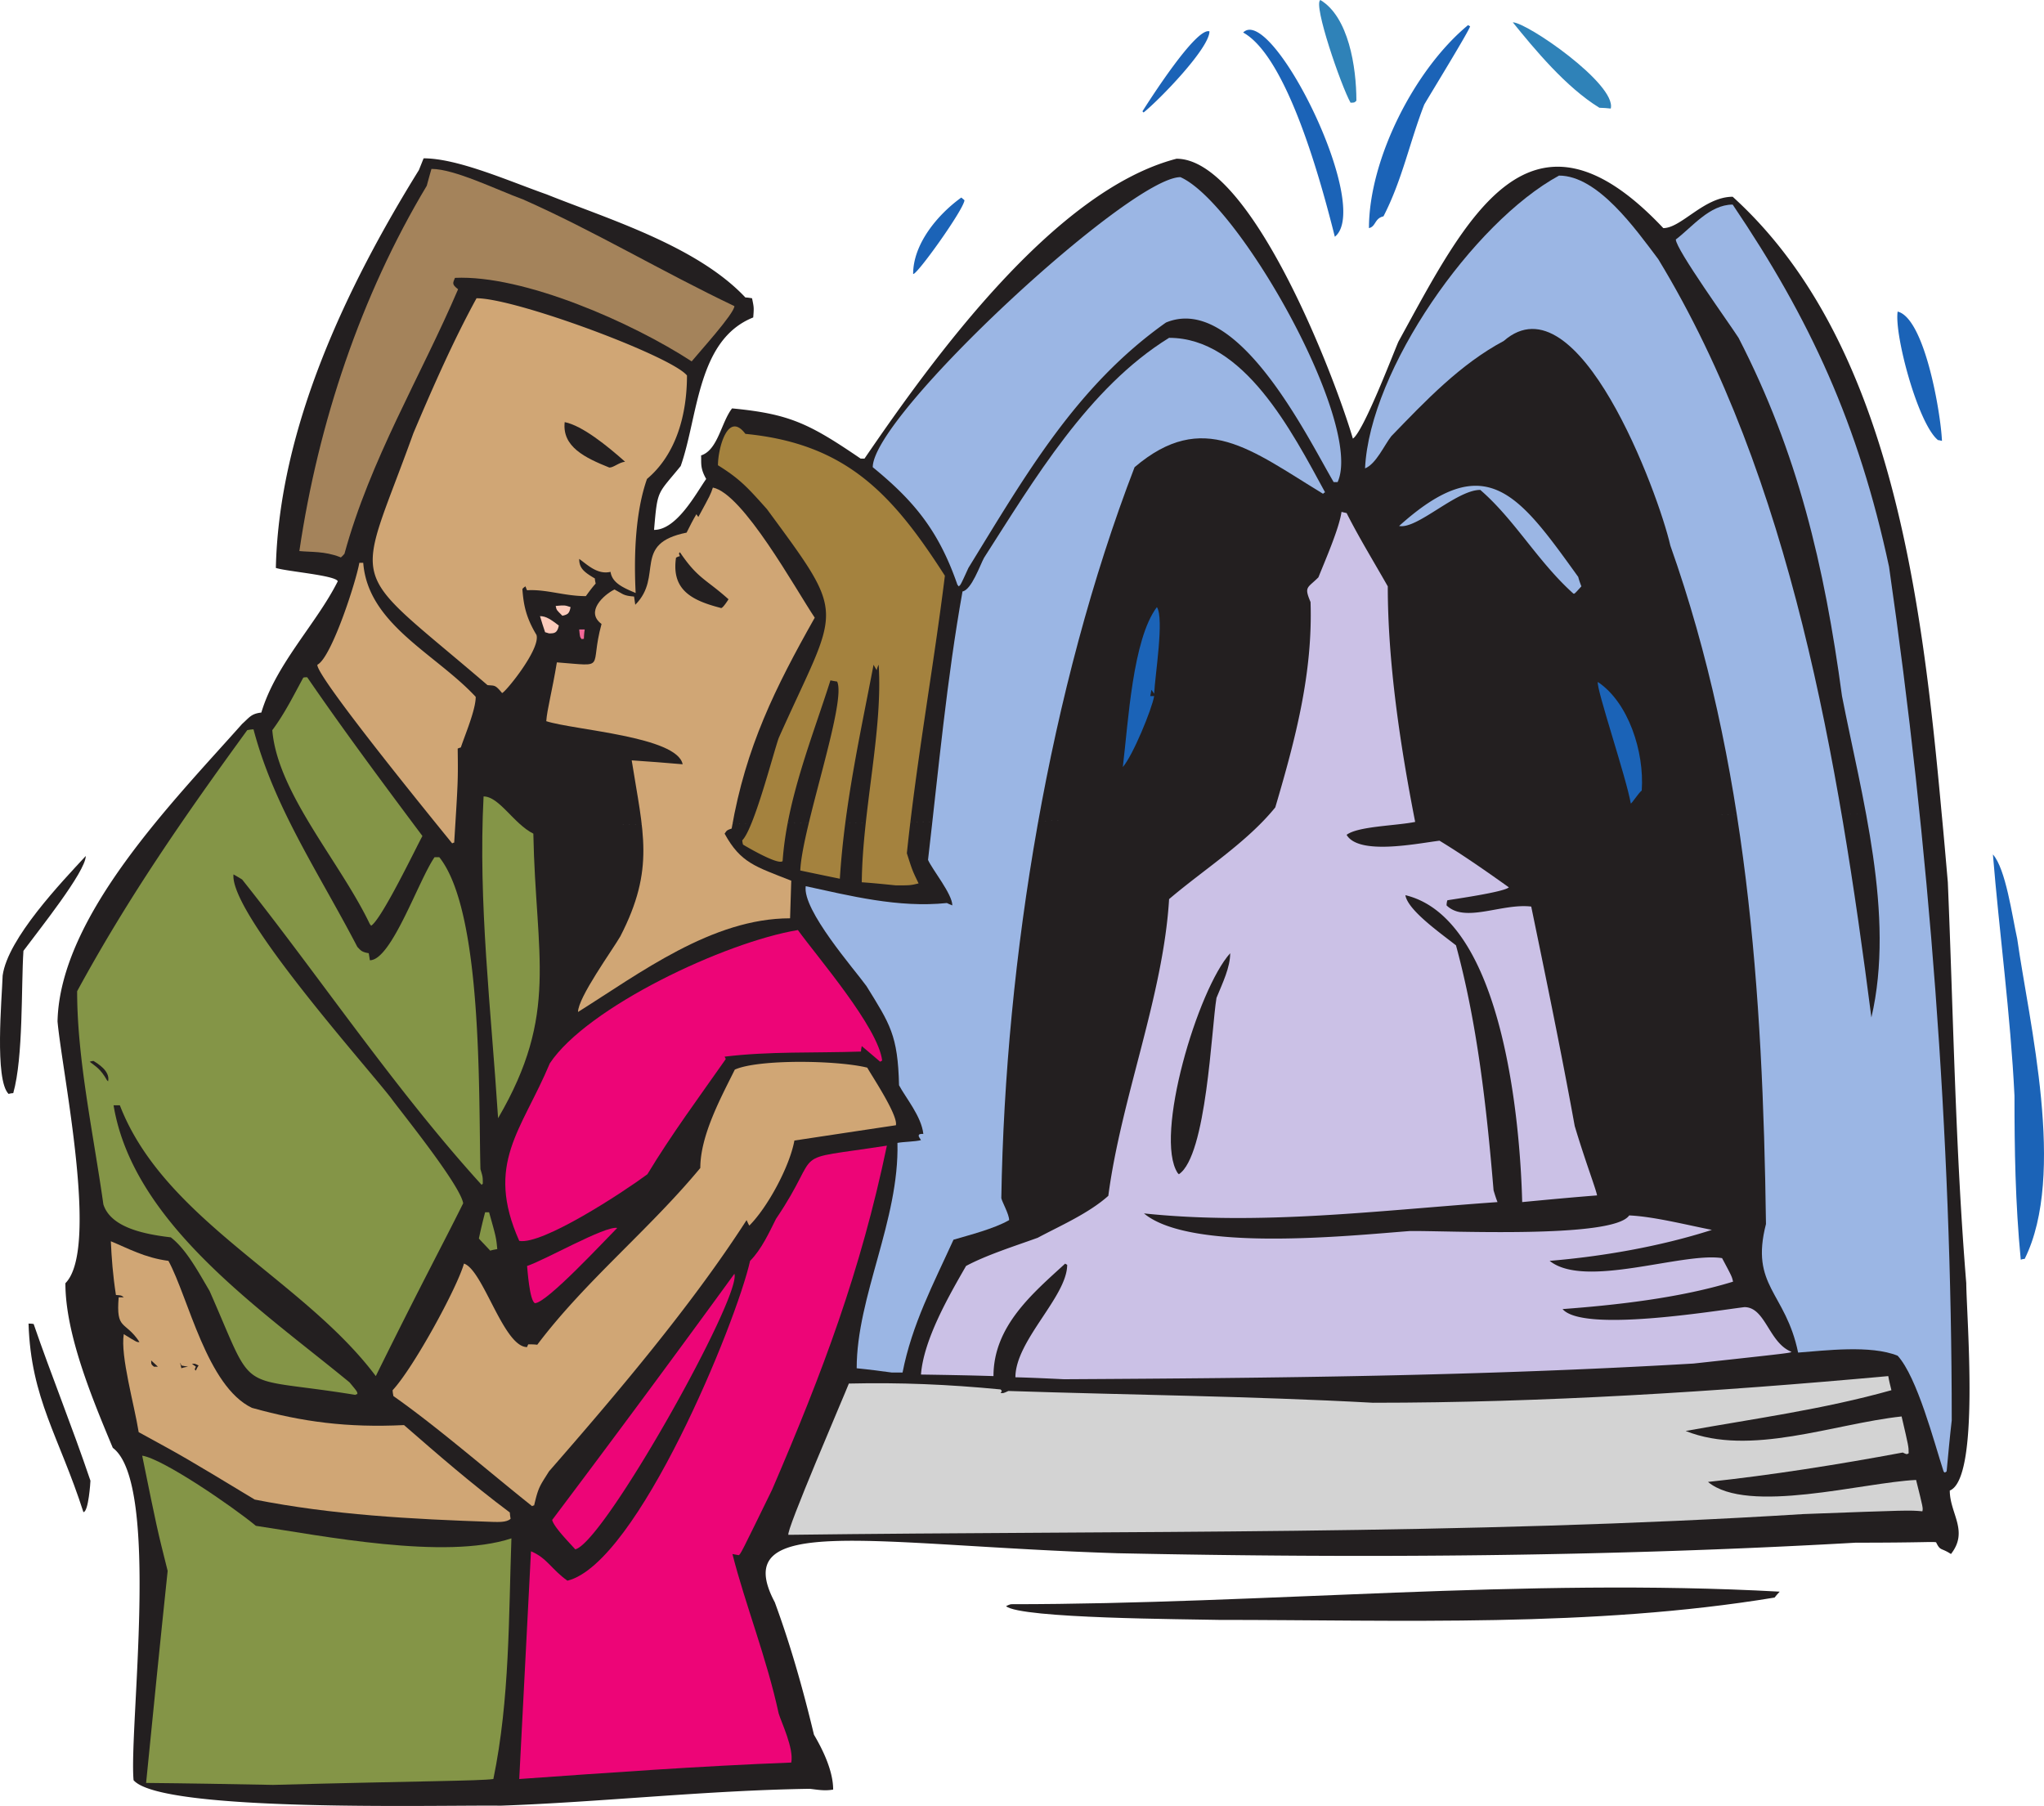 <svg xmlns="http://www.w3.org/2000/svg" width="216.244" height="191.069"><path fill="#231f20" d="M52.984 191.04c-6.344-.087-35.867.745-38.852-2.696-.5-5.477 2.86-31.39-2.199-35.164-2.238-5.352-5.015-12.067-5.015-17.418 3.605-3.606-.332-22.184-.832-27.7.25-11.156 12.277-23.304 19.53-31.472.79-.707.954-1.078 2.032-1.203 1.535-5.14 5.848-9.414 8.086-13.89-.207-.626-5.43-1.04-6.55-1.411.331-14.848 7.546-29.856 15.132-42.09.168-.414.332-.828.5-1.246 3.648 0 9.121 2.45 13.02 3.816 6.386 2.57 15.878 5.434 21.023 10.907.207 0 .453.043.703.082.207.996.207.996.125 2.03-5.93 2.368-5.805 10.411-7.672 15.72-2.488 3.066-2.445 2.402-2.82 6.757 2.406 0 4.437-3.855 5.516-5.39-.665-1.16-.497-1.7-.54-2.488 1.786-.579 2.118-3.485 3.278-4.977 6.055.582 8.125 1.578 13.597 5.309h.415c7.257-10.614 20.07-28.364 33.007-31.723 7.797 0 16.543 22.477 18.66 29.61 1.118-.747 4.188-8.794 4.81-10.243 7.175-13.062 13.89-27.039 28.03-12.027 1.907 0 4.313-3.317 7.34-3.317C200.101 36.036 203.336 63.32 205.41 86l-23.68.21c2.531 15.798 6.223 43.415 2.945 45.364-.043-.043-.082-.082-.125-.082-2.82-6.054-8.043-4.976-13.558-6.883-2.946-9.703-4.727-19.656-6.719-29.07.332-3.648-6.219-7.09-9.992-9.082l-24.172.207a219.252 219.252 0 0 1-8.211 6.68c-1.66 10.117-3.773 20.523-6.098 30.89-1.53 1.243-5.222 3.817-6.84 3.817-.206-14.14 1.122-27.742 3.235-41.219l-46.48.414c.246 1.867.453 3.73.62 5.68-2.324 1.992-6.468 12.566-7.546 12.898.125-5.64.62-12.027-.79-17.086-.828-1.078-1.742-1.824-2.113-2.613-.082.043-.168.086-.207.125-1.41-2.86-5.765-3.48-5.433-7.05.707-1.325 1.328-4.684 2.945-4.434 0 .246 0 .539.043.828 1.531-1.078 2.363-2.157 3.355-3.817.125 0 .25.043.418.086-2.902 8 .872 5.555 7.586 8.168.457 2.407.79 4.77 1.121 7.215l46.48-.414c1.411-9.082 3.153-18.121 4.977-27.285 1.825-3.649 2.407-6.305 3.692-9.992 5.058-4.024 6.922-1.371 12.312.785 2.489.496 4.395 2.281 6.926 3.816 0 .953-1.906 6.301-2.902 7.09a3.688 3.688 0 0 0-.54-.164c-1.16 7.586-2.28 15.219-3.402 22.848-1.035.91-2.07 1.824-3.148 2.734l24.172-.207c-.828-.457-1.535-.828-1.988-1.117-.832-6.555-1.66-13.063-2.45-19.574-1.824-4.27-6.55-9.536-5.097-13.02 4.808-7.258 9.203-11.902 16.71-16.254 7.462 0 17.126 33.754 18.575 39.809.332 1.699.953 5.304 1.7 9.91L205.41 86c.246 2.531.453 4.977.66 7.344.582 13.804.789 28.195 1.95 42.418.042 3.898 1.452 20.652-1.743 21.937 0 2.446 2.035 4.27.125 6.715-1.078-.703-1.117-.289-1.574-1.242-.457-.082-1.285.043-8.5.043-26.207 1.492-52.246 1.656-78.078 1.117-26.082-.828-41.34-4.352-36.282 5.184 1.618 4.394 2.942 9 4.145 14.015.832 1.41 2.031 3.735 2.031 5.805-.953.168-1.7 0-2.488-.082-10.985.168-22.098 1.41-32.672 1.785"/><path fill="#849547" d="M28.894 188.84c-4.48-.082-8.957-.168-13.437-.207.746-7.508 1.492-14.969 2.28-22.434-1.116-4.437-1.116-4.437-2.694-12.191 2.199.332 9.578 5.39 12.027 7.422 6.922 1.039 20.027 3.648 27.035 1.328-.293 8.21-.168 17.043-1.91 25.46-1.45.208-7.672.208-23.3.622"/><path fill="#ed0577" d="M54.933 188.219c.414-8.047.828-16.09 1.242-24.094 1.704.707 2.157 1.906 3.856 3.11 7.426-1.825 17.87-27.325 19.324-33.837 1.203-1.203 2.031-3.027 2.738-4.437 5.223-7.711.828-6.055 11.735-7.754-2.782 13.313-6.762 23.887-12.149 36.41-3.32 6.797-3.32 6.797-3.527 6.922-.25-.039-.457-.082-.664-.125 1.371 5.39 3.61 10.95 4.894 16.879.29.953 1.618 3.691 1.329 5.184-9.622.37-19.407 1.078-28.778 1.742"/><path fill="#231f20" d="M128.906 171.383c-3.152-.082-20.942-.125-22.473-1.453.164-.082.328-.164.535-.207 26.746 0 54.278-2.82 81.313-1.328-.207.21-.371.417-.54.625-19.32 3.19-39.679 2.363-58.835 2.363"/><path fill="#ed0577" d="M60.863 163.918c-.871-.953-2.281-2.406-2.445-3.11a1969.312 1969.312 0 0 0 19.277-26.042c.789 2.363-13.766 28.406-16.832 29.152"/><path fill="#d3d3d3" d="M83.418 162.383c-.414-.125 6.011-15.012 6.386-16.004 5.39-.125 10.45.082 16.047.621.168.164.168.164 0 .371.29.043.29.043.828-.207 12.48.414 25.625.54 38.563 1.246 17.996 0 36.324-1.16 54.527-2.82.082.496.207.996.332 1.492-7.215 2.031-14.637 3.027-21.77 4.313 6.84 2.738 15.59-.747 22.848-1.536.746 3.196.746 3.196.746 3.899-.207.125-.207.125-.625-.082-6.882 1.285-14.011 2.406-20.605 3.11 4.187 3.484 16.46.042 22.016-.208.746 2.985.746 2.985.664 3.317-1.368-.125-1.368-.125-12.606.293-35.906 2.238-71.773 1.742-107.351 2.195"/><path fill="#d0a675" d="M52.156 161.016c-8.668-.29-17.043-.746-25.211-2.364-7.34-4.437-7.34-4.437-12.274-7.132-.457-2.903-1.949-8.043-1.578-10.368 1.41.871 1.41.871 1.66.828-1.535-2.32-2.488-1.16-2.199-4.726h.54c-.247-.207-.247-.207-.829-.246-.332-2.156-.457-3.899-.539-5.684 1.824.746 3.567 1.742 6.094 2.074 2.117 3.899 4.066 13.27 8.832 15.551 5.352 1.492 10.078 2.113 16.09 1.824 3.484 3.028 7.09 6.18 11.195 9.247 0 .207.043.414.082.664-.414.414-1.41.332-1.863.332"/><path fill="#231f20" d="M8.824 159.98c-2.57-8.003-5.555-11.984-5.805-19.945.164 0 .332 0 .54.04 1.823 5.308 4.062 10.823 6.01 16.585 0 .125-.206 3.32-.745 3.32"/><path fill="#d0a675" d="M56.3 159.355c-4.933-3.937-10.074-8.417-14.68-11.652-.038-.207-.081-.414-.081-.621 2.199-2.363 6.8-10.781 7.547-13.395 2.03.665 4.187 8.833 6.675 8.833a2.12 2.12 0 0 1 .125-.29c.29 0 .621 0 .953.043 5.02-6.675 11.903-12.234 17.25-18.703 0-3.484 2.239-7.547 3.649-10.406 2.488-1.121 10.863-.996 14.016-.207.37.703 3.273 5.016 3.027 6.094-3.61.539-7.176 1.078-10.738 1.617-.5 2.738-2.82 7.05-4.77 9-.125-.207-.207-.418-.289-.582-5.848 9.082-13.77 18.41-20.902 26.582-.953 1.531-1.118 1.617-1.575 3.605a.334.334 0 0 0-.207.082"/><path fill="#9bb6e4" d="M205.617 155.668c-.996-3.07-2.781-9.953-4.856-12.234-2.86-1.16-7.71-.54-10.53-.332-1.325-6.426-5.099-7.008-3.4-13.602-.331-24.547-1.992-48.848-10.117-71.777-1.246-5.477-9.746-28.532-17.625-21.649-4.601 2.45-8.289 6.344-11.898 10.078-.746.953-1.617 2.946-2.777 3.403.496-10.453 11.445-26.043 20.523-30.977 4.106 0 8.086 5.64 10.492 8.832 14.098 23.18 19.075 53.242 22.555 80.238 2.531-10.863-1.035-23.386-3.11-34.003-1.863-13.81-4.683-25.75-10.945-37.903-.953-1.492-6.636-9.37-6.636-10.406 1.703-1.285 3.566-3.691 6.015-3.691 8.211 12.148 13.309 23.222 16.543 38.316 4.23 29.36 6.633 60.168 6.633 90.312-.207 1.786-.371 3.57-.54 5.395-.206.164-.206.164-.327 0"/><path fill="#849547" d="M37.601 147.578c-12.937-2.113-10.41.375-15.426-10.988-1.242-2.113-2.488-4.434-4.105-5.68-2.82-.332-6.344-1.035-7.133-3.484-1.078-7.63-2.777-15.34-2.777-22.555 5.39-9.914 11.32-18.453 17.996-27.621.207-.04.414-.082.664-.082 2.195 8.293 6.84 15.055 10.988 23.016.332.332.414.539 1.203.664.04.25.082.496.121.746 2.282 0 5.145-8.461 6.844-10.906h.496c4.606 5.765 4.149 25.046 4.356 33.007.25.828.25.828.25 1.535-.043.04-.086.082-.125.125-9.125-10.035-17.207-22.101-25.336-32.304-.332-.207-.621-.371-.914-.54-.414 4.15 14.101 20.321 16.71 23.72.79 1.12 7.258 9.082 7.59 11.074-2.199 4.433-4.394 8.457-9.246 18.285-7.671-10.242-22.39-16.504-27.078-28.652h-.664c2.074 12.523 15.594 21.601 24.965 29.316.828.996.828.996.828 1.242a.325.325 0 0 0-.207.082"/><path fill="#cbc1e6" d="M112.57 145.922c-1.742-.082-3.484-.168-5.145-.207 0-3.899 5.477-8.543 5.477-11.902-.086-.043-.168-.082-.211-.125-3.398 3.113-7.586 6.593-7.586 11.902-2.57-.082-5.14-.125-7.672-.164.29-3.735 2.985-8.38 4.77-11.488 2.156-1.16 5.183-2.114 7.586-2.985 2.324-1.246 5.39-2.574 7.465-4.437 1.367-10.368 5.804-21.106 6.43-31.391 3.644-3.11 8.206-5.973 11.234-9.703 2.156-7.3 3.98-14.266 3.73-21.73-.703-1.657-.328-1.45.832-2.61.785-1.95 2.195-5.184 2.445-6.926.164.04.332.082.54.125 1.203 2.403 2.82 5.059 4.355 7.754 0 7.961 1.285 16.711 2.898 24.922-2.027.414-6.05.453-7.254 1.367 1.286 2.2 7.465.91 9.829.621 2.32 1.41 4.726 3.07 7.336 4.934-.497.5-5.805 1.246-6.508 1.371a2.028 2.028 0 0 0-.082.54c1.949 1.905 5.843-.25 8.957.124 1.531 7.422 3.148 15.215 4.601 23.219 1.117 3.734 2.239 6.637 2.364 7.34-2.653.207-5.309.457-7.922.707-.207-8.293-1.989-29.98-12.356-32.47.25 1.575 3.61 3.938 5.352 5.306 2.238 8.21 3.234 17.043 3.976 25.918.125.414.25.828.418 1.246-12.812.91-25.086 2.488-37.402 1.199 4.934 4.11 21.602 2.367 28.07 1.867 3.442-.082 21.563.871 23.262-1.656 2.574.12 5.848.953 8.75 1.531-5.555 1.785-11.691 2.82-17.164 3.277 3.73 2.985 14.055-.953 18.242-.289 1.04 1.95 1.04 1.95 1.16 2.489-5.636 1.738-12.48 2.488-18.035 2.902 2.156 2.488 15.879.207 19.238-.207 2.239 0 2.57 3.773 4.977 4.727-.125.125-.125.125-10.367 1.242-22.64 1.328-44.242 1.535-66.59 1.66"/><path fill="#9bb6e4" d="M94.367 145.215c-1.246-.164-2.488-.332-3.735-.453 0-7.59 4.52-15.676 4.313-23.844.621-.125 1.867-.125 2.488-.293-.289-.453-.289-.453-.164-.621.125-.04.246-.04.414-.04-.207-1.866-1.867-3.816-2.57-5.144-.125-5.308-.957-6.468-3.442-10.488-1.285-1.785-6.8-8.047-6.43-10.574 4.606.992 9.786 2.32 14.93 1.781.165.082.372.168.579.25 0-1.203-2.114-3.773-2.57-4.812 1.12-9.66 1.991-19.157 3.648-28.403.957-.168 1.867-2.82 2.281-3.566 5.266-8.211 11.031-17.996 19.574-23.266 7.918 0 12.977 9.871 16.5 16.34-.082.043-.164.082-.207.164-7.629-4.64-12.687-8.996-19.945-2.816-8.996 23.386-13.684 51.914-14.098 77.332.086.418.828 1.703.828 2.324-1.574.91-4.187 1.574-5.886 2.074-2.114 4.645-4.395 8.957-5.391 14.055h-1.117"/><path fill="#231f20" d="M20.601 144.883a1.86 1.86 0 0 1 .125-.29 7.838 7.838 0 0 0-.418-.288c.293-.043.293-.043.707.164a2.224 2.224 0 0 0-.289.539 1.887 1.887 0 0 1-.125-.125m-4.312-.289c-.293-.246-.293-.246-.293-.664.207.207.457.418.707.664h-.414m2.902.168c-.168-.707-.168-.707 0-.293.207.043.453.086.703.125-.25.043-.496.082-.703.168"/><path fill="#ed0577" d="M56.59 137.875c-.579-.29-.786-3.605-.829-3.938 1.825-.582 8.25-4.269 9.54-4.023-1.29 1.285-7.465 7.961-8.712 7.961"/><path fill="#1b63b7" d="M213.785 133.273c-.582-6.054-.664-11.691-.664-17.332-.414-8.582-1.618-17.375-2.282-25.543 1.368 1.536 2.032 6.508 2.57 8.914 1.247 8.833 5.227 24.965.79 33.88-.168 0-.29.042-.414.081"/><path fill="#849547" d="M51.863 132.32c-.414-.457-.828-.87-1.2-1.285a56.67 56.67 0 0 1 .66-2.777h.419c.746 2.652.746 2.652.867 3.898-.246.04-.496.082-.746.164"/><path fill="#ed0577" d="M54.933 131.285c-3.648-8.21.25-11.652 3.235-18.785 3.937-5.93 18.492-12.813 26.246-14.102 2.03 2.82 8.5 10.286 8.914 13.809-.082.043-.164.086-.207.125-.664-.578-1.325-1.117-1.95-1.656-.039.164-.082.37-.082.578-5.015.168-9.66-.04-14.43.539.044.086.083.168.126.25-2.82 4.023-5.766 8.004-8.293 12.191-2.57 1.907-11.113 7.504-13.559 7.051"/><path fill="#231f20" d="M124.593 124.11c-2.53-3.856 2.114-19.446 5.555-23.262 0 1.492-.785 3.109-1.45 4.726-.538 3.192-1.038 16.711-3.98 18.66-.043-.043-.086-.082-.125-.125"/><path fill="#849547" d="M52.695 118.305c-.75-11.653-2.117-22.766-1.535-34.043 1.656 0 3.191 2.902 5.265 3.937.25 13.02 2.739 19.035-3.73 30.106"/><path fill="#231f20" d="M.906 115.734C-.59 114.242.199 105.656.28 103.211.82 99.27 6.543 93.3 9.074 90.562c0 1.66-5.059 7.961-6.594 10.036-.25 3.816 0 11.238-1.078 15.054-.168 0-.332.04-.496.082m10.406-1.453c-.664-1.203-1.246-1.492-1.824-1.949.125-.04.25-.082.414-.082.375.25 1.781 1.04 1.535 2.156-.043-.039-.082-.082-.125-.125"/><path fill="#d0a675" d="M61.152 107.066c0-1.535 3.61-6.507 4.477-8.004 3.69-7.171 2.406-10.988 1.203-18.617 1.785.125 3.566.25 5.39.414-.578-2.945-11.484-3.609-14.43-4.558.087-1.246.626-3.196 1.122-6.223 5.43.414 3.398.746 4.726-4.062-1.742-1.286.207-3.07 1.367-3.649.954.496.914.66 2.075.746.043.29.082.578.125.871 3.027-3.027-.375-6.468 5.43-7.632.331-.66.663-1.325 1.038-1.95.04.086.125.168.207.293 1.286-2.363 1.286-2.363 1.536-3.11 3.191.622 8.746 10.74 10.777 13.767-4.188 7.421-7.297 13.683-8.79 22.308-.495.168-.495.168-.745.54 1.699 3.109 3.277 3.484 7.05 4.976-.042 1.328-.085 2.652-.124 3.98-8.254 0-15.883 5.805-22.434 9.91"/><path fill="#849547" d="M39.132 97.777c-3.148-6.593-9.785-13.89-10.324-20.527 1.328-1.781 2.281-3.73 3.278-5.555.125-.043.25-.043.414-.043 3.691 5.391 8.004 11.2 12.191 16.797-.582 1.035-4.312 8.832-5.434 9.496a.551.551 0 0 0-.125-.168"/><path fill="#a4823e" d="M94.78 93.672c-1.202-.121-2.405-.246-3.609-.328.083-7.676 2.243-16.094 1.786-23.016a2.296 2.296 0 0 0-.207.578c-.125-.207-.25-.414-.332-.578-1.41 7.379-3.07 14.762-3.567 22.64a626.67 626.67 0 0 1-4.187-.87c.207-4.602 4.933-17.871 3.898-19.989-.25-.039-.5-.082-.707-.125C85.95 78 83.254 84.551 82.796 91.102c-.457.457-3.773-1.493-4.187-1.743a2.034 2.034 0 0 1-.082-.453c1.242-1.246 3.234-9.043 3.855-10.824 6.344-14.223 7.422-12.441-1.246-24.219-2.07-2.32-2.86-3.191-5.18-4.64 0-1.743 1.036-5.809 2.903-3.32 10.656 1.038 15.547 6.343 21.105 15.011-1.203 9.703-2.988 19.45-4.023 29.36.582 1.824.582 1.824 1.242 3.19-.867.208-.867.208-2.402.208"/><path fill="#d0a675" d="M47.843 89.234c-.87-1.078-14.472-17.703-14.265-18.906 1.492-.746 4.105-8.832 4.437-10.781h.414c.5 6.512 7.672 9.621 11.899 14.18 0 1.37-1.117 3.98-1.574 5.351a2.81 2.81 0 0 0-.333.121c.043 3.32.043 3.32-.37 9.953a.316.316 0 0 0-.208.082"/><path fill="#1b63b7" d="M172.527 85.008c-.457-2.695-3.691-12.235-3.484-12.856 3.234 2.157 4.933 7.38 4.644 11.485-.371.293-1.035 1.37-1.16 1.37m-53.738-3.855c.578-4.77 1.035-13.52 3.605-16.922.79 1.204-.207 7.258-.289 9.165-.125-.165-.207-.29-.289-.415-.043.207-.082.415-.125.665h.414c-.25 1.41-2.238 6.261-3.316 7.507"/><path fill="#d0a675" d="M53.109 73.313c-.746-.91-.79-.747-1.535-.829-15.219-13.062-14.016-9.496-7.836-26.664 2.074-4.894 4.226-9.785 6.676-14.265 4.187 0 20.648 6.14 22.265 8.172 0 4.02-1.078 8.293-4.23 10.945-1.2 3.402-1.41 7.922-1.2 12.066-1.37-.578-2.488-1.078-2.656-2.238-1.41.332-2.488-.79-3.316-1.367 0 .953.457 1.367 1.66 2.07 0 .168.04.332.082.54-.375.417-.707.87-1.039 1.327-2.281 0-4.187-.746-6.219-.62a2.722 2.722 0 0 1-.164-.415c-.125.082-.25.164-.332.29.125 1.66.371 2.984 1.492 4.85.457 1.536-3.484 6.305-3.648 6.138"/><path fill="#f46899" d="M61.566 67.633c-.207-.207-.207-.207-.29-1.035h.583a7.67 7.67 0 0 0-.086.992c-.082 0-.164 0-.207.043"/><path fill="#fccbbb" d="M58.082 67.012c-.164-.043-.29-.086-.414-.125-.207-.582-.372-1.16-.54-1.7.665 0 1.165.372 1.993.993-.168.832-.496.832-1.04.832m1.415-1.867c-.582-.582-.625-.582-.707-1.036.953-.086.953-.086 1.574.121-.121.625-.246.79-.867.915"/><path fill="#231f20" d="M76.246 64.316c-3.07-.789-5.227-1.91-4.727-5.308a1.28 1.28 0 0 1 .414-.168c-.125-.29-.125-.29 0-.414 1.906 2.82 2.738 2.82 5.14 4.976 0 0-.663 1.078-.827.914"/><path fill="#9bb6e4" d="M166.433 62.781c-3.777-3.402-6.18-7.797-9.828-10.949-2.531 0-6.676 4.191-8.586 3.816 9.207-8.293 12.649-3.359 18.95 5.391.081.332.206.664.331.996-.746.828-.746.828-.867.746m-65.144-.914c-1.989-5.762-4.645-8.914-8.957-12.437 0-5.516 27.203-30.688 32.55-30.688 6.262 2.778 19.407 26.164 16.63 32.262h-.419c-2.734-4.645-10.156-20.027-17.742-16.879-9.496 6.719-14.848 16.133-20.898 25.96-.832 1.825-.832 1.825-1.04 1.95a.566.566 0 0 0-.124-.168"/><path fill="#a4835b" d="M35.941 58.926c-1.617-.625-3.027-.5-4.27-.625 1.989-13.516 6.508-27.035 13.477-38.645.164-.625.332-1.203.496-1.785 2.445 0 6.883 2.2 9.703 3.234 7.422 3.278 14.68 7.63 22.348 11.282 0 .785-3.813 4.972-4.52 5.847-6.3-4.109-17.785-9.168-25.043-8.836-.207.54-.375.664.332 1.204-3.98 9.289-9.289 17.996-12.023 27.992-.375.414-.375.414-.5.332"/><path fill="#231f20" d="M64.468 49.469c-2.57-1.035-5.015-2.196-4.726-4.809 1.867.371 4.52 2.528 6.387 4.188-.665.082-1.204.62-1.66.62"/><path fill="#1b63b7" d="M205.035 46.566c-2.117-1.699-4.645-11.152-4.274-13.601 2.864.707 4.563 10.742 4.688 13.683-.164-.039-.29-.082-.414-.082M96.605 28.984c0-3.191 2.613-6.3 5.098-8.086.086.082.207.168.332.29-.082.996-5.098 8.003-5.43 7.796m44.613-3.937c-1.367-5.434-4.972-18.992-9.699-21.606 3.024-3.027 13.723 18.41 9.7 21.606m3.609-.914c0-7.258 4.808-16.793 10.492-21.48a.72.72 0 0 0 .207.124c0 .332-4.356 7.422-4.852 8.293-1.535 3.942-2.324 7.961-4.312 11.82-.953.208-.79 1.079-1.535 1.243m-23.965-12.356c.746-1.164 5.68-8.918 7.09-8.46 0 1.785-5.266 7.214-6.969 8.585a3.72 3.72 0 0 0-.121-.125"/><path fill="#2f82b8" d="M169.21 11.402c-3.527-2.156-6.882-6.218-9.164-9.039 1.493 0 10.989 6.551 10.364 9.121-.414-.039-.828-.082-1.2-.082m-26.331-.539C141.881 9.082 138.898.457 139.686 0c2.984 1.781 3.813 7.09 3.813 10.656-.207.207-.207.207-.621.207"/></svg>
